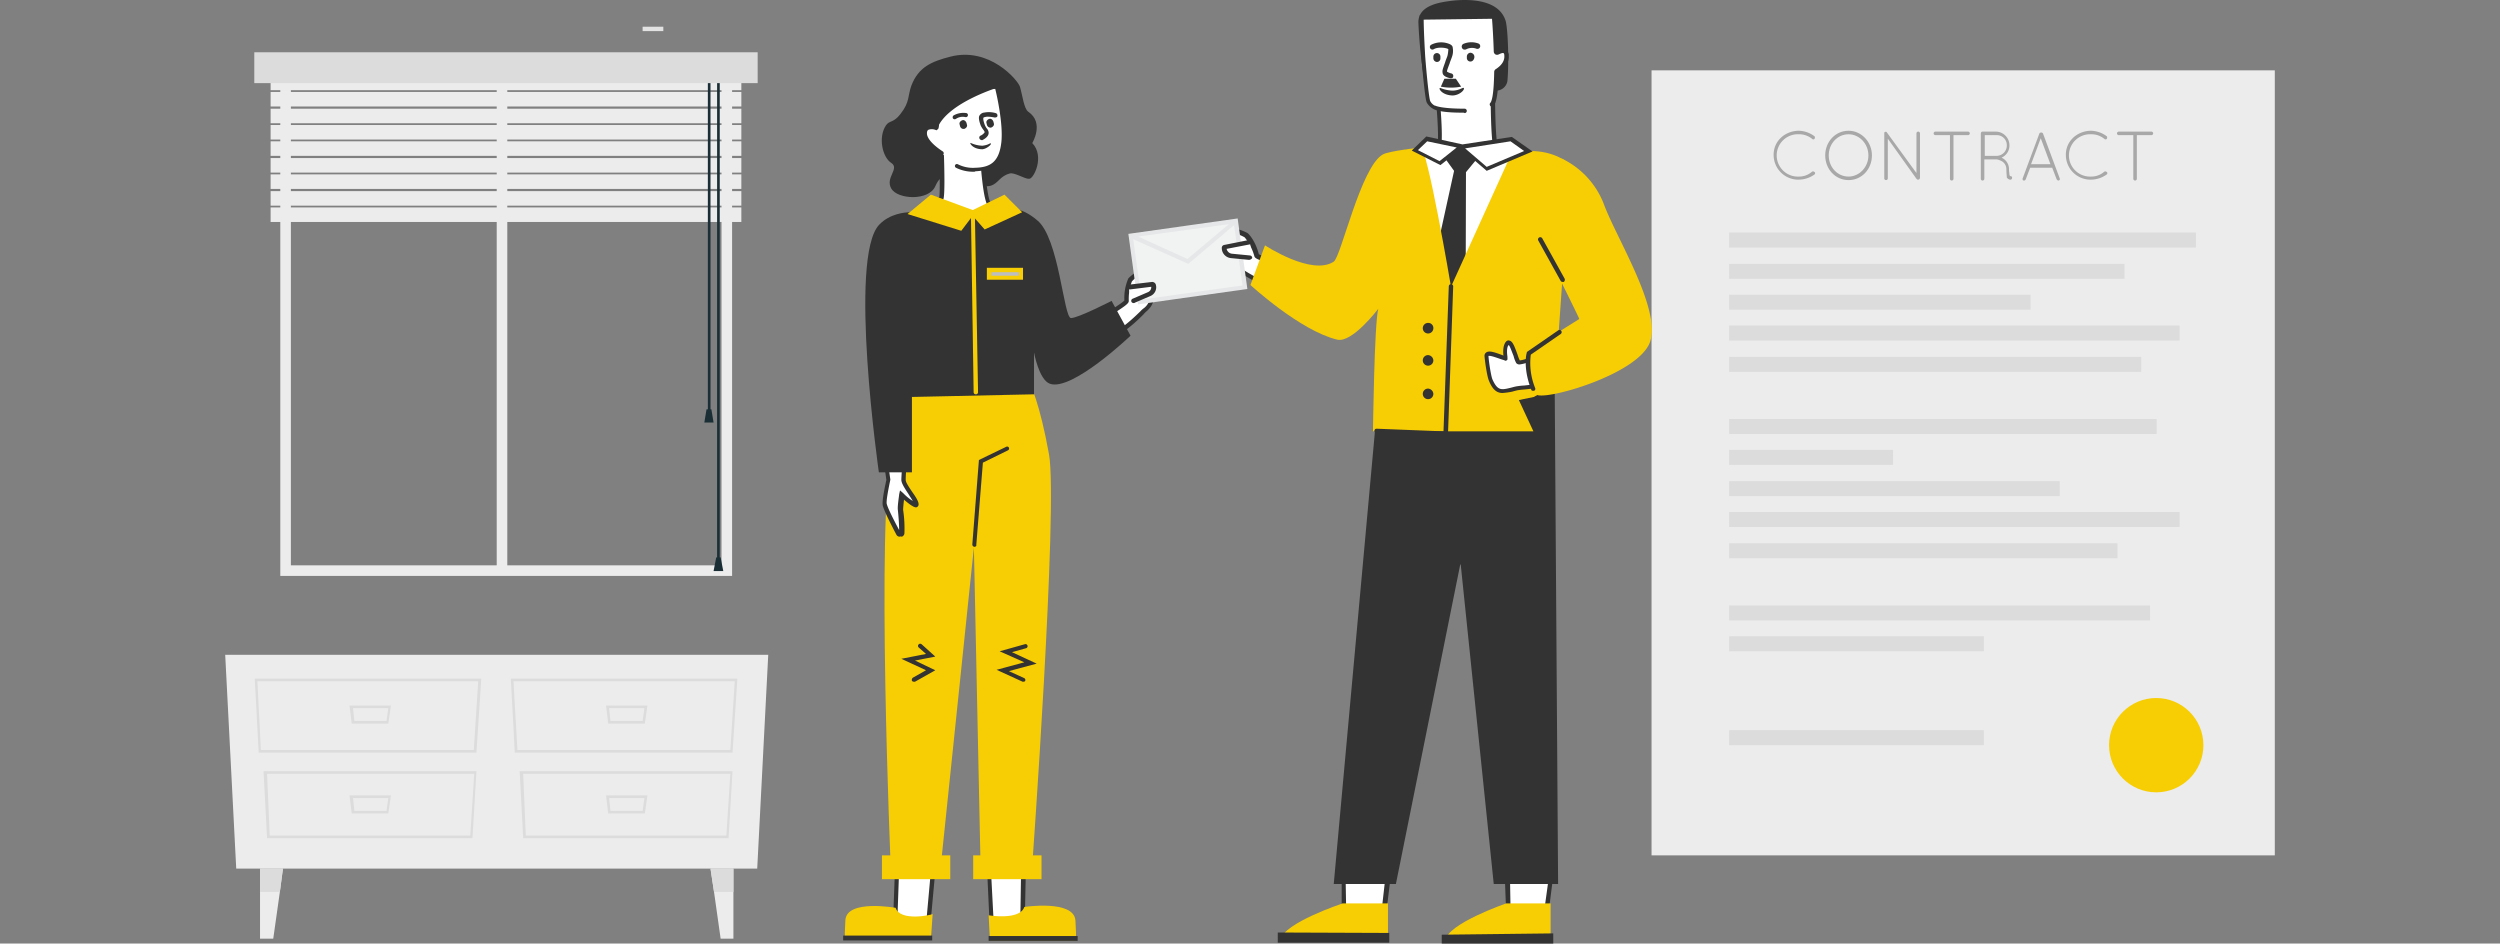 <svg xmlns="http://www.w3.org/2000/svg" xmlns:xlink="http://www.w3.org/1999/xlink" width="1142" height="431" viewBox="0 0 1142 431">
  <rect x="0" y="0" width="1142" height="431" fill="#808080" stroke="none"/>
  <defs>
    <clipPath id="clip-path">
      <rect id="Rectangle_9537" data-name="Rectangle 9537" width="1142" height="431" transform="translate(103 181)" fill="#726060"/>
    </clipPath>
  </defs>
  <g id="Mask_Group_104" data-name="Mask Group 104" transform="translate(-103 -181)" clip-path="url(#clip-path)">
    <g id="Employer_Liability_Insurance" data-name="Employer Liability Insurance" transform="translate(181.309 166.021)">
      <g id="Group_42619" data-name="Group 42619">
        <g id="Group_42618" data-name="Group 42618">
          <line id="Line_439" data-name="Line 439" x2="9.463" transform="translate(215.238 28.188)" fill="none" stroke="#e2e2e2" stroke-miterlimit="10" stroke-width="2.013"/>
        </g>
      </g>
      <g id="Group_42625" data-name="Group 42625">
        <path id="Path_44167" data-name="Path 44167" d="M256.111,278.058H49.732V39.866H256.111ZM54.565,273.225H251.279V44.5H54.565Z" fill="#ececec"/>
        <rect id="Rectangle_10926" data-name="Rectangle 10926" width="4.832" height="229.735" transform="translate(148.593 45.907)" fill="#ececec"/>
        <g id="Group_42624" data-name="Group 42624">
          <g id="Group_42620" data-name="Group 42620">
            <rect id="Rectangle_10927" data-name="Rectangle 10927" width="215.037" height="6.644" transform="translate(45.303 49.531)" fill="#ececec"/>
            <rect id="Rectangle_10928" data-name="Rectangle 10928" width="215.037" height="6.644" transform="translate(45.303 56.981)" fill="#ececec"/>
            <rect id="Rectangle_10929" data-name="Rectangle 10929" width="215.037" height="6.644" transform="translate(45.303 64.632)" fill="#ececec"/>
            <rect id="Rectangle_10930" data-name="Rectangle 10930" width="215.037" height="6.644" transform="translate(45.303 72.082)" fill="#ececec"/>
            <rect id="Rectangle_10931" data-name="Rectangle 10931" width="215.037" height="6.644" transform="translate(45.303 79.531)" fill="#ececec"/>
            <rect id="Rectangle_10932" data-name="Rectangle 10932" width="215.037" height="6.644" transform="translate(45.303 87.182)" fill="#ececec"/>
            <rect id="Rectangle_10933" data-name="Rectangle 10933" width="215.037" height="6.644" transform="translate(45.303 94.632)" fill="#ececec"/>
            <rect id="Rectangle_10934" data-name="Rectangle 10934" width="215.037" height="6.644" transform="translate(45.303 102.283)" fill="#ececec"/>
            <rect id="Rectangle_10935" data-name="Rectangle 10935" width="215.037" height="6.644" transform="translate(45.303 109.733)" fill="#ececec"/>
          </g>
          <g id="Group_42623" data-name="Group 42623">
            <g id="Group_42621" data-name="Group 42621">
              <rect id="Rectangle_10936" data-name="Rectangle 10936" width="1.208" height="154.23" transform="translate(245.037 48.121)" fill="#1a2e35"/>
              <path id="Path_44168" data-name="Path 44168" d="M247.655,207.99h-4.228l1.007-6.04h2.215Z" fill="#1a2e35"/>
            </g>
            <g id="Group_42622" data-name="Group 42622">
              <rect id="Rectangle_10937" data-name="Rectangle 10937" width="1.208" height="223.09" transform="translate(249.265 48.121)" fill="#1a2e35"/>
              <path id="Path_44169" data-name="Path 44169" d="M252.084,275.843h-4.43l1.208-6.242h2.013Z" fill="#1a2e35"/>
            </g>
          </g>
          <rect id="Rectangle_10938" data-name="Rectangle 10938" width="229.936" height="14.094" transform="translate(37.853 38.86)" fill="#dcdcdc"/>
        </g>
      </g>
      <g id="Group_42629" data-name="Group 42629">
        <rect id="Rectangle_10939" data-name="Rectangle 10939" width="284.702" height="358.596" transform="translate(676.117 47.115)" fill="#ececec"/>
        <g id="Group_42627" data-name="Group 42627">
          <g id="Group_42626" data-name="Group 42626">
            <rect id="Rectangle_10940" data-name="Rectangle 10940" width="213.225" height="6.846" transform="translate(711.554 121.21)" fill="#dcdcdc"/>
            <rect id="Rectangle_10941" data-name="Rectangle 10941" width="180.607" height="6.846" transform="translate(711.554 135.505)" fill="#dcdcdc"/>
            <rect id="Rectangle_10942" data-name="Rectangle 10942" width="137.72" height="6.846" transform="translate(711.554 149.599)" fill="#dcdcdc"/>
            <rect id="Rectangle_10943" data-name="Rectangle 10943" width="205.775" height="6.846" transform="translate(711.554 163.694)" fill="#dcdcdc"/>
            <rect id="Rectangle_10944" data-name="Rectangle 10944" width="188.258" height="6.846" transform="translate(711.554 177.989)" fill="#dcdcdc"/>
            <rect id="Rectangle_10945" data-name="Rectangle 10945" width="195.305" height="6.846" transform="translate(711.554 206.379)" fill="#dcdcdc"/>
            <rect id="Rectangle_10946" data-name="Rectangle 10946" width="74.9" height="6.846" transform="translate(711.554 220.473)" fill="#dcdcdc"/>
            <rect id="Rectangle_10947" data-name="Rectangle 10947" width="151.009" height="6.846" transform="translate(711.554 234.768)" fill="#dcdcdc"/>
            <rect id="Rectangle_10948" data-name="Rectangle 10948" width="205.775" height="6.846" transform="translate(711.554 248.863)" fill="#dcdcdc"/>
            <rect id="Rectangle_10949" data-name="Rectangle 10949" width="177.385" height="6.846" transform="translate(711.554 263.158)" fill="#dcdcdc"/>
            <rect id="Rectangle_10950" data-name="Rectangle 10950" width="192.285" height="6.846" transform="translate(711.554 291.548)" fill="#dcdcdc"/>
            <rect id="Rectangle_10951" data-name="Rectangle 10951" width="116.378" height="6.846" transform="translate(711.554 305.642)" fill="#dcdcdc"/>
            <rect id="Rectangle_10952" data-name="Rectangle 10952" width="116.378" height="6.846" transform="translate(711.554 348.528)" fill="#dcdcdc"/>
          </g>
          <circle id="Ellipse_2875" data-name="Ellipse 2875" cx="21.544" cy="21.544" r="21.544" transform="translate(885.113 333.83)" fill="#f7cd03"/>
        </g>
        <g id="Group_42628" data-name="Group 42628">
          <path id="Path_44170" data-name="Path 44170" d="M743.165,74.7a12.512,12.512,0,0,1,7.248,2.416c.4.2.4.805.2,1.208a.7.7,0,0,1-1.007.2,9.442,9.442,0,0,0-6.242-2.215,9.673,9.673,0,1,0,0,19.329,8.912,8.912,0,0,0,6.04-2.215.949.949,0,0,1,1.208.2c.4.2.2.805,0,1.007a12.512,12.512,0,0,1-7.248,2.416A11.263,11.263,0,0,1,731.89,85.974C731.688,79.733,736.722,74.9,743.165,74.7Z" fill="#a8a8a8"/>
          <path id="Path_44171" data-name="Path 44171" d="M766.118,74.7c5.839,0,10.671,5.034,10.671,11.275S772.159,97.25,766.118,97.25s-10.671-5.034-10.671-11.275S760.078,74.7,766.118,74.7Zm0,20.94c4.832,0,9.06-4.228,9.06-9.665s-4.228-9.665-9.06-9.665c-5.034,0-9.061,4.228-9.061,9.665S761.085,95.639,766.118,95.639Z" fill="#a8a8a8"/>
          <path id="Path_44172" data-name="Path 44172" d="M784.038,78.323V96.444a.805.805,0,1,1-1.611,0V76.108c0-.4,0-.6.2-.805.4-.2.805-.2,1.007.2l13.49,18.524V75.907a.805.805,0,1,1,1.611,0V96.243a.866.866,0,0,1-.805.805.74.74,0,0,1-.6-.2l-.2-.2Z" fill="#a8a8a8"/>
          <path id="Path_44173" data-name="Path 44173" d="M812.428,76.713h-6.644a.805.805,0,0,1,0-1.611h14.9a.805.805,0,0,1,0,1.611h-6.644V96.646a.805.805,0,1,1-1.611,0V76.713Z" fill="#a8a8a8"/>
          <path id="Path_44174" data-name="Path 44174" d="M838.2,92.216a4.178,4.178,0,0,0-1.812-3.423,7.3,7.3,0,0,0-2.617-1.007h-5.638v8.859a.805.805,0,0,1-1.611,0V75.907a.9.9,0,0,1,.6-.805h6.242a6.273,6.273,0,0,1,6.242,6.242,5.988,5.988,0,0,1-3.624,5.638.624.624,0,0,1,.4.2,5.715,5.715,0,0,1,3.02,5.034c0,1.208.2,2.013.2,2.617.2.4.2.6.4.6.4,0,.805.2.805.6s0,.805-.6,1.007h-.4a2.084,2.084,0,0,1-1.409-1.007C838.4,95.236,838.2,94.028,838.2,92.216Zm-4.43-15.5h-5.436v9.463h5.436a4.729,4.729,0,0,0,4.631-4.832A4.556,4.556,0,0,0,833.77,76.713Z" fill="#a8a8a8"/>
          <path id="Path_44175" data-name="Path 44175" d="M859.14,91.612H849.073l-2.013,5.235c-.2.4-.4.6-.805.6h-.2a.735.735,0,0,1-.4-1.007L853.3,75.907a1.007,1.007,0,0,1,1.611,0l7.651,20.537a.735.735,0,0,1-.4,1.007h-.2a1.079,1.079,0,0,1-.805-.6ZM849.475,90h8.859L853.9,78.122Z" fill="#a8a8a8"/>
          <path id="Path_44176" data-name="Path 44176" d="M876.657,74.7a12.512,12.512,0,0,1,7.248,2.416c.4.2.4.805.2,1.208a.7.7,0,0,1-1.007.2,9.442,9.442,0,0,0-6.242-2.215,9.673,9.673,0,1,0,0,19.329,8.912,8.912,0,0,0,6.04-2.215.949.949,0,0,1,1.208.2c.4.2.2.805,0,1.007a12.512,12.512,0,0,1-7.248,2.416,11.263,11.263,0,0,1-11.477-11.074C865.18,79.733,870.214,74.9,876.657,74.7Z" fill="#a8a8a8"/>
          <path id="Path_44177" data-name="Path 44177" d="M896.187,76.713h-6.644a.805.805,0,1,1,0-1.611h14.9a.805.805,0,1,1,0,1.611H897.8V96.646a.805.805,0,1,1-1.611,0V76.713Z" fill="#a8a8a8"/>
        </g>
      </g>
      <g id="Group_42634" data-name="Group 42634">
        <path id="Path_44178" data-name="Path 44178" d="M29.6,411.751h237.99l5.034-97.652H24.564Z" fill="#ececec"/>
        <g id="Group_42630" data-name="Group 42630">
          <path id="Path_44179" data-name="Path 44179" d="M256.312,358.8H156.848l-1.812-33.826H258.527Zm-98.256-1.208h97.25l2.013-31.41H156.244Z" fill="#dcdcdc"/>
          <path id="Path_44180" data-name="Path 44180" d="M254.5,397.858H160.673l-1.611-30.6h97.25Zm-92.619-1.208h91.612l1.812-28.188H160.673Z" fill="#dcdcdc"/>
          <path id="Path_44181" data-name="Path 44181" d="M216.245,345.508H199.533l-1.007-8.255h18.926Zm-15.7-1.208h14.7l.805-5.839H199.936Z" fill="#dcdcdc"/>
          <path id="Path_44182" data-name="Path 44182" d="M216.245,386.583H199.533l-1.007-8.255h18.926Zm-15.7-1.208h14.7l.805-5.839H199.936Z" fill="#dcdcdc"/>
        </g>
        <g id="Group_42631" data-name="Group 42631">
          <path id="Path_44183" data-name="Path 44183" d="M139.331,358.8H39.866l-1.812-33.826H141.546Zm-98.458-1.208h97.25l2.013-31.41H39.262Z" fill="#dcdcdc"/>
          <path id="Path_44184" data-name="Path 44184" d="M137.519,397.858H43.692l-1.611-30.6h97.25ZM44.9,396.65h91.612l1.812-28.188H43.692Z" fill="#dcdcdc"/>
          <path id="Path_44185" data-name="Path 44185" d="M99.062,345.508H82.35l-1.007-8.255H100.27Zm-15.5-1.208h14.7l.805-5.839H82.954Z" fill="#dcdcdc"/>
          <path id="Path_44186" data-name="Path 44186" d="M99.062,386.583H82.35l-1.007-8.255H100.27Zm-15.5-1.208h14.7l.805-5.839H82.954Z" fill="#dcdcdc"/>
        </g>
        <g id="Group_42632" data-name="Group 42632">
          <path id="Path_44187" data-name="Path 44187" d="M50.94,411.751l-1.409,10.671-3.02,21.343H40.47V411.751Z" fill="#ececec"/>
          <path id="Path_44188" data-name="Path 44188" d="M50.94,411.751l-1.409,10.671H40.47V411.751Z" fill="#dcdcdc"/>
        </g>
        <g id="Group_42633" data-name="Group 42633">
          <path id="Path_44189" data-name="Path 44189" d="M246.245,411.751l1.611,10.671,3.02,21.343h5.839V411.751Z" fill="#ececec"/>
          <path id="Path_44190" data-name="Path 44190" d="M246.245,411.751l1.611,10.671h8.859V411.751Z" fill="#dcdcdc"/>
        </g>
      </g>
      <g id="Group_42635" data-name="Group 42635">
        <path id="Path_44191" data-name="Path 44191" d="M393.227,80.337s5.638-9.262-1.812-14.3c-2.013-1.409-2.617-7.45-3.826-11.477-1.007-3.02-13.893-18.322-31.813-13.691-8.658,2.215-14.5,4.832-17.718,13.087-1.812,4.832-.6,7.45-5.034,13.087-3.222,4.228-5.034,2.819-6.644,5.235-3.624,5.436-1.611,14.5,2.416,17.114s-2.819,6.644,0,11.678,17.114,5.839,20.134-1.007,5.235-3.02,10.47-2.819,11.074,3.624,14.7,2.617,4.228-4.43,8.859-5.638c2.215-.6,6.846,2.617,8.859,2.416C393.831,96.847,399.066,86.377,393.227,80.337Z" fill="#333"/>
        <path id="Path_44192" data-name="Path 44192" d="M331.615,405.106l-1.007,30.806,15.3.2,2.617-31.007Z" fill="#fff"/>
        <path id="Path_44193" data-name="Path 44193" d="M346.716,437.12l-17.114-.4L330.81,404.1h18.926Zm-15.1-2.215,13.289.2,2.617-28.994h-14.9Z" fill="#333"/>
        <path id="Path_44194" data-name="Path 44194" d="M389.2,407.925l-.4,27.383H374.7l-1.409-28.792Z" fill="#fff"/>
        <path id="Path_44195" data-name="Path 44195" d="M389.8,436.315H373.7l-1.409-30.806,18.121,1.611Zm-14.3-2.013h12.282l.4-25.37L374.1,407.523Z" fill="#333"/>
        <path id="Path_44196" data-name="Path 44196" d="M330.81,429.671s-22.349-4.027-22.953,5.638c-.6,9.866,0,9.061,0,9.061h39.061l.805-11.879C347.522,432.892,332.824,436.114,330.81,429.671Z" fill="#f7cd03"/>
        <path id="Path_44197" data-name="Path 44197" d="M389.6,429.268s22.752-3.423,23.356,6.242c.6,9.866,0,9.061,0,9.061H373.9l-.6-11.477S387.589,435.51,389.6,429.268Z" fill="#f7cd03"/>
        <rect id="Rectangle_10953" data-name="Rectangle 10953" width="40.672" height="2.215" transform="translate(373.294 442.557)" fill="#333"/>
        <rect id="Rectangle_10954" data-name="Rectangle 10954" width="40.672" height="2.215" transform="translate(306.85 442.355)" fill="#333"/>
        <path id="Path_44198" data-name="Path 44198" d="M381.146,223.493l-11.074,7.852L351.146,413.362,328.6,411.55s-6.846-160.673.6-191.278c7.651-30.6,15.5-30.4,15.5-30.4l47.517.4s4.43,8.658,8.658,32.215-7.852,190.674-7.852,190.674l-23.356.2L365.844,230.54Z" fill="#f7cd03"/>
        <path id="Path_44199" data-name="Path 44199" d="M351.549,81.142s1.007,23.155,0,24.363c-3.02,4.228-12.081,7.852-14.094,8.456s33.423,14.094,33.423,14.094l17.114-8.456-6.644-5.839s-5.436-2.819-8.054-5.235c-2.416-2.416-3.624-26.175-3.624-26.175Z" fill="#fff"/>
        <path id="Path_44200" data-name="Path 44200" d="M371.079,129.264l-.4-.2s-8.456-3.222-16.913-6.644c-17.517-7.047-17.517-7.45-17.316-8.456a1.338,1.338,0,0,1,.805-1.007c2.215-.6,10.671-4.228,13.49-8.054.4-1.611.2-13.289-.2-23.96V79.934l20.336,1.409v.805c.6,11.477,2.013,24.161,3.423,25.571,2.215,2.416,7.651,5.034,7.651,5.034h.2L389.8,119.8Zm-31.41-14.9c4.832,2.416,20.94,8.658,31.41,12.685l15.5-7.651-5.436-4.832c-.805-.4-5.839-3.02-8.054-5.436-2.416-2.416-3.624-20.537-3.826-25.974l-16.51-1.007c.4,10.47.6,22.752-.2,23.96C349.737,109.934,343.092,112.955,339.669,114.364Z" fill="#333"/>
        <path id="Path_44201" data-name="Path 44201" d="M351.75,84.968c-2.819-1.812-7.45-5.436-7.651-9.061s4.027-3.222,5.235-2.617c.805.4,0-17.517,0-17.517l27.584-1.409s4.027,15.3,3.02,25.168S374.5,92.015,367.254,92.216A15.818,15.818,0,0,1,358.6,90.4Z" fill="#fff"/>
        <path id="Path_44202" data-name="Path 44202" d="M366.448,93.424a17.556,17.556,0,0,1-8.054-1.812A.9.9,0,0,1,359.2,90a15.255,15.255,0,0,0,8.054,1.611c6.644-.2,10.873-2.416,11.879-11.879.805-8.255-2.013-20.94-2.819-24.161l-25.974,1.208c.805,16.51.2,17.114-.4,17.316l-.4.4-.6-.2a4.411,4.411,0,0,0-3.222,0c-.2.2-.6.4-.6,1.611,0,2.215,2.617,5.235,7.248,8.255a1.007,1.007,0,1,1-1.208,1.611c-3.624-2.416-7.852-6.04-8.054-9.866a3.731,3.731,0,0,1,1.409-3.222,5.734,5.734,0,0,1,4.027-.6c.2-2.416,0-9.665-.4-16.309V54.766l29.4-1.611.2.805c.2.6,4.228,15.7,3.222,25.571-1.007,9.262-4.832,13.289-13.691,13.691C367.052,93.424,366.851,93.424,366.448,93.424Z" fill="#333"/>
        <path id="Path_44203" data-name="Path 44203" d="M325.776,245.641c-.6-2.013,1.611-11.678,1.611-11.678l-3.222-21.544,11.477-1.611s-1.812,20.94-1.611,23.557c0,2.416,6.04,9.262,5.839,11.074-.4,1.611-6.443-4.228-6.443-4.228a41.55,41.55,0,0,0-.6,6.644,56.407,56.407,0,0,1,.6,10.47.763.763,0,0,1-1.409.4C330,255.1,326.381,248.057,325.776,245.641Z" fill="#fff"/>
        <path id="Path_44204" data-name="Path 44204" d="M332.622,260.138a1.7,1.7,0,0,1-1.409-.805c-2.013-3.826-5.638-10.873-6.242-13.289h0c-.6-2.013,1.208-9.866,1.611-11.879l-3.222-22.349,13.691-2.013v1.208c0,.2-1.812,20.94-1.611,23.356,0,1.007,1.812,3.624,3.02,5.436,2.013,2.819,3.02,4.631,2.819,5.839a1.338,1.338,0,0,1-.805,1.007c-.4.2-1.409.4-5.839-3.423-.2,1.812-.4,3.826-.4,4.631a57.561,57.561,0,0,1,.6,10.671,1.754,1.754,0,0,1-1.208,1.611A1.394,1.394,0,0,0,332.622,260.138Zm-7.248-46.913,3.02,20.739v.2c-.805,3.826-2.013,9.866-1.611,11.074h0c.4,1.611,2.416,5.839,5.638,11.879,0-3.222-.4-7.45-.6-9.262s.6-6.443.6-7.047l.4-1.812,1.409,1.208a21.948,21.948,0,0,0,4.43,3.624c-.6-1.007-1.409-2.215-2.013-3.222-2.013-3.02-3.222-5.034-3.222-6.443,0-2.215,1.208-17.718,1.611-22.349Z" fill="#333"/>
        <path id="Path_44205" data-name="Path 44205" d="M436.516,152.418c-.4-5.436,1.208-9.262,1.611-9.463,3.423-3.624,14.9-10.067,16.309-7.852,1.208,2.013-8.054,10.873-7.651,11.275.6,1.208,3.423,6.04-1.409,10.067-3.02,2.617-13.893,15.906-33.625,18.524C391.818,177.385,436.516,154.834,436.516,152.418Z" fill="#fff"/>
        <path id="Path_44206" data-name="Path 44206" d="M408.932,175.976c-1.611,0-3.02-.4-3.423-1.409-.805-2.617,4.228-6.242,19.53-15.5,4.43-2.617,9.463-5.839,10.269-6.846a22.353,22.353,0,0,1,1.812-10.067c3.02-3.222,12.685-9.061,16.309-8.658a1.979,1.979,0,0,1,1.611.805c1.007,1.611-1.007,4.43-5.839,9.866-.6.805-1.409,1.409-1.611,2.013,2.013,4.228,1.409,7.852-2.013,10.873a11.939,11.939,0,0,0-1.611,1.611c-4.43,4.43-15.1,14.9-32.417,17.114A10.637,10.637,0,0,1,408.932,175.976Zm-1.409-2.215c.4.2,1.208.2,3.826,0,16.712-2.013,26.779-12.282,31.208-16.51a10.188,10.188,0,0,1,1.812-1.611c3.624-3.02,2.416-6.443,1.208-8.658v-.2c-.4-.805,0-1.208,2.215-3.826,1.409-1.611,5.235-6.04,5.436-7.45-2.013-.4-11.275,4.43-14.5,8.054a22.524,22.524,0,0,0-1.409,8.859h0c0,1.208-1.208,2.215-11.275,8.456C420.006,164.5,408.529,171.546,407.523,173.761Zm27.786-21.141Zm3.423-9.061Z" fill="#333"/>
        <path id="Path_44207" data-name="Path 44207" d="M395.442,115.572c10.067,8.054,12.081,44.7,15.5,44.7,3.222,0,18.524-7.852,18.524-7.852l8.658,15.906s-26.779,25.571-36.846,21.947c-5.034-1.812-7.248-14.3-7.248-14.3V195.1l-55.773,1.208v34.43h-15.1s-14.094-98.458.2-113.156c4.832-5.034,11.678-5.638,14.094-5.638,7.047,0,20.336,2.416,46.309-1.208C387.992,109.934,392.824,113.357,395.442,115.572Z" fill="#333"/>
        <path id="Path_44208" data-name="Path 44208" d="M374.1,73.29a1.709,1.709,0,0,1-1.611-1.409l-.2-.805c-.2-.805.6-1.611,1.409-1.812s1.611.6,1.812,1.409l.2.805c.2.805-.6,1.611-1.409,1.812Z" fill="#333"/>
        <path id="Path_44209" data-name="Path 44209" d="M361.817,73.894a1.709,1.709,0,0,1-1.611-1.409l-.2-.805c-.2-.805.6-1.611,1.409-1.812s1.611.6,1.812,1.409l.2.805c.2.805-.6,1.611-1.409,1.812C362.019,73.692,361.817,73.894,361.817,73.894Z" fill="#333"/>
        <path id="Path_44210" data-name="Path 44210" d="M357.79,69.464a1.046,1.046,0,0,1-.805-.4,1.061,1.061,0,0,1,.4-1.409,9.183,9.183,0,0,1,5.839-1.007.955.955,0,0,1-.6,1.812,5.447,5.447,0,0,0-4.228.805C357.992,69.464,357.992,69.464,357.79,69.464Z" fill="#333"/>
        <path id="Path_44211" data-name="Path 44211" d="M370.072,78.927a1.027,1.027,0,0,1-1.007-.805.978.978,0,0,1,.6-1.208c.6-.2,1.812-1.208,1.812-1.611,0-.2-.2-.4-.4-.805a10.568,10.568,0,0,1-1.409-2.215c-.805-2.215-1.007-3.624-.6-4.43a3.026,3.026,0,0,1,1.812-1.409h.2a11.268,11.268,0,0,1,5.436.2,1.1,1.1,0,0,1,.805,1.208c0,.6-.6.805-1.208.805-1.208-.2-3.423-.6-4.43-.2h-.2c-.4.2-.6.2-.6.4s-.2.805.6,3.02a7.242,7.242,0,0,0,1.007,1.812,3,3,0,0,1,.805,1.812c.2,2.013-2.617,3.423-3.222,3.624C370.274,78.927,370.072,78.927,370.072,78.927Z" fill="#333"/>
        <path id="Path_44212" data-name="Path 44212" d="M338.26,112.552l8.859-7.45,18.926,7.047-5.638,7.45Z" fill="#f7cd03"/>
        <path id="Path_44213" data-name="Path 44213" d="M386.985,111.747l-6.644-6.644-14.3,7.047,5.839,6.443Z" fill="#f7cd03"/>
        <path id="Path_44214" data-name="Path 44214" d="M338.059,195.1a.951.951,0,0,1-1.007-1.007l-1.409-46.511a1.007,1.007,0,1,1,2.013,0l1.409,46.511c.2.4-.4,1.007-1.007,1.007Z" fill="#333"/>
        <path id="Path_44215" data-name="Path 44215" d="M374.3,80.538c.4.4-1.812,2.416-3.826,2.617-4.832,0-6.242-3.423-5.235-2.819a13.905,13.905,0,0,0,5.235,1.208C373.7,81.142,373.9,80.135,374.3,80.538Z" fill="#333"/>
        <path id="Path_44216" data-name="Path 44216" d="M366.851,264.769h0a1.079,1.079,0,0,1-1.007-1.007l3.02-38.658,12.483-6.04a.9.9,0,0,1,.805,1.611l-11.477,5.638-3.02,37.652C367.858,264.366,367.254,264.769,366.851,264.769Z" fill="#333"/>
        <rect id="Rectangle_10955" data-name="Rectangle 10955" width="31.208" height="10.873" transform="translate(366.247 405.711)" fill="#f7cd03"/>
        <rect id="Rectangle_10956" data-name="Rectangle 10956" width="31.208" height="10.873" transform="translate(324.568 405.711)" fill="#f7cd03"/>
        <path id="Path_44217" data-name="Path 44217" d="M339.065,326.381a1.046,1.046,0,0,1-.805-.4,1.335,1.335,0,0,1,.4-1.409l6.04-3.423-11.275-5.235L344.7,313.7l-3.423-3.02a1,1,0,0,1,1.409-1.409l6.242,5.638-9.262,1.812,9.262,4.43-9.262,5.235Z" fill="#333"/>
        <path id="Path_44218" data-name="Path 44218" d="M389.2,326.381h-.4l-11.879-5.436,12.685-3.423-11.275-5.034,11.477-3.222a.955.955,0,1,1,.6,1.812l-6.443,1.812,11.275,5.235-12.685,3.423,7.047,3.222a.968.968,0,0,1,.4,1.208C390.006,326.179,389.6,326.381,389.2,326.381Z" fill="#333"/>
        <path id="Path_44219" data-name="Path 44219" d="M388.6,111.948l-8.054-8.054-14.5,7.047-19.128-7.047-10.671,8.859,24.564,7.651,4.43-5.839,1.208,79.531a.951.951,0,0,0,1.007,1.007h0a.951.951,0,0,0,1.007-1.007l-1.409-79.33,4.43,5.034Zm-28.591,6.443-19.732-6.242,7.047-5.839,17.316,6.242ZM380.14,106.31l5.034,5.034-13.087,6.04-4.43-5.034Z" fill="#f7cd03"/>
        <rect id="Rectangle_10957" data-name="Rectangle 10957" width="14.698" height="3.624" transform="translate(373.495 138.324)" fill="#bcbec0"/>
        <path id="Path_44220" data-name="Path 44220" d="M389,142.754h-16.51v-5.436H389Zm-14.5-1.812h12.685v-1.611H374.5Z" fill="#f7cd03"/>
        <path id="Path_44221" data-name="Path 44221" d="M379.334,54.363s-25.168,7.248-29.6,19.53a9.878,9.878,0,0,0-2.617-.6,5.258,5.258,0,0,0-2.013.6l.805-20.537Z" fill="#333"/>
      </g>
      <g id="Group_42636" data-name="Group 42636">
        <path id="Path_44222" data-name="Path 44222" d="M535.578,416.18v13.289H554.1l1.611-12.685Z" fill="#fff"/>
        <path id="Path_44223" data-name="Path 44223" d="M555.109,430.476H534.571v-15.5l22.349.805Zm-18.524-2.013H553.1l1.208-10.671-17.92-.6Z" fill="#333"/>
        <path id="Path_44224" data-name="Path 44224" d="M534.974,427.657s-27.182,9.061-28.188,16.51h48.927v-16.51Z" fill="#f7cd03"/>
        <path id="Path_44225" data-name="Path 44225" d="M610.076,416.382l.6,13.49H628.2l1.812-13.691Z" fill="#fff"/>
        <path id="Path_44226" data-name="Path 44226" d="M629.2,430.879H609.673l-.6-15.5,22.148-.4Zm-17.517-2.013h15.7L629,417.187l-17.517.2Z" fill="#333"/>
        <path id="Path_44227" data-name="Path 44227" d="M609.673,427.657s-26.779,9.262-27.786,16.913h48.121V427.657Z" fill="#f7cd03"/>
        <path id="Path_44228" data-name="Path 44228" d="M580.277,441.953v4.027h50.94v-4.631Z" fill="#333"/>
        <path id="Path_44229" data-name="Path 44229" d="M556.317,441.147v4.43h-50.94v-4.631Z" fill="#333"/>
        <path id="Path_44230" data-name="Path 44230" d="M604.035,418.8h29.4l-1.611-235.171L551.082,197.52,530.947,418.8h28.39l29.6-146.982L585.512,239.6Z" fill="#333"/>
        <path id="Path_44231" data-name="Path 44231" d="M588.935,272.823c-.4,0-1.007-.4-1.007-.805l-6.846-40.068V221.278a1.007,1.007,0,1,1,2.013,0v10.47l6.846,40.068c.2.4-.2,1.007-1.007,1.007Z" fill="#333"/>
        <path id="Path_44232" data-name="Path 44232" d="M623.969,414.771a.951.951,0,0,1-1.007-1.007l-4.43-195.506a1.007,1.007,0,1,1,2.013,0l4.43,195.506c.2.4-.4,1.007-1.007,1.007Z" fill="#333"/>
        <path id="Path_44233" data-name="Path 44233" d="M553.3,414.771h0c-.805-.2-1.208-.6-1.007-1.208l30.2-171.546c.2-.6.6-1.007,1.208-.805a.887.887,0,0,1,.805,1.208L554.3,413.966C554.3,414.368,553.7,414.771,553.3,414.771Z" fill="#333"/>
        <path id="Path_44234" data-name="Path 44234" d="M578.666,58.591s2.013,21.947.4,24.363c-1.812,2.416-13.691,1.611-13.691,1.611L584.1,139.734l36.242-3.423,2.416-37.048s-16.51-13.49-17.517-16.108c-1.409-3.826-1.409-24.161-1.409-24.161H578.666Z" fill="#fff"/>
        <path id="Path_44235" data-name="Path 44235" d="M583.3,140.539,563.766,83.357l1.409.2c5.436.4,11.879,0,12.886-1.208,1.007-1.409.4-13.087-.6-23.557a.912.912,0,1,1,1.812-.2c.4,5.235,2.013,22.349.2,24.967-1.611,2.215-9.262,2.215-13.087,2.013l18.121,52.954,34.631-3.423,2.215-35.638c-3.423-2.819-16.51-13.49-17.316-16.309-1.409-4.027-1.409-23.759-1.409-24.564a1.007,1.007,0,1,1,2.013,0c0,5.638.2,20.94,1.409,23.96.6,1.812,10.47,10.269,17.114,15.7l.4.4-2.416,38.256Z" fill="#333"/>
        <path id="Path_44236" data-name="Path 44236" d="M585.109,15.3c-4.43.6-15.5,1.611-15.5,9.866a226.249,226.249,0,0,0,2.819,27.383,5.17,5.17,0,0,0,5.034,4.228l27.786-.4a5.187,5.187,0,0,0,5.034-4.43c.805-8.658.2-25.369-1.007-27.987C605.848,14.5,592.357,14.5,585.109,15.3Z" fill="#333"/>
        <path id="Path_44237" data-name="Path 44237" d="M603.23,62.417c1.409-1.611,2.013-7.852,2.013-14.9a.7.7,0,0,1,.2-.4c1.812-1.208,4.43-3.423,4.228-7.047-.2-3.02-2.215-2.416-4.027-1.409-.4.2-.6,0-.6-.4-.2-8.456-.805-15.906-.805-15.906l-33.222.4s.2,7.651.6,16.108c0,.4,1.611,20.739,2.416,22.551a4.7,4.7,0,0,0,2.416,2.416s2.215,1.812,14.094,1.611Z" fill="#fff"/>
        <path id="Path_44238" data-name="Path 44238" d="M589.539,66.444c-10.067,0-12.685-1.409-13.289-1.812a7.528,7.528,0,0,1-2.819-2.819c-1.007-2.013-2.617-22.752-2.617-22.752-.4-8.456-.6-16.108-.6-16.108V21.947l35.034-.4v1.007s.6,7.047.805,15.3c1.409-.6,2.416-.805,3.423-.2a3.008,3.008,0,0,1,1.409,2.819c.2,4.228-3.02,6.644-4.631,7.651-.2,11.678-1.409,14.3-2.416,15.3a1,1,0,0,1-1.409-1.409c.6-.6,1.611-3.02,1.812-14.094a1.52,1.52,0,0,1,.805-1.409c1.208-.805,4.027-2.819,3.826-6.04,0-.805-.2-1.208-.4-1.208-.2-.2-1.007,0-2.215.6a1.72,1.72,0,0,1-1.409,0,1.655,1.655,0,0,1-.805-1.208c-.2-6.644-.6-12.685-.805-15.1l-31.208.4c0,2.416.2,8.456.6,15.1,0,1.409,1.611,20.537,2.416,22.148a4.827,4.827,0,0,0,2.013,2.013h.2s2.416,1.409,13.49,1.409h0a1.007,1.007,0,0,1,0,2.013C590.545,66.444,590.143,66.444,589.539,66.444Z" fill="#333"/>
        <path id="Path_44239" data-name="Path 44239" d="M593.364,43.088a1.588,1.588,0,0,1-1.611-1.611v-.6a1.763,1.763,0,0,1,1.611-1.812,1.909,1.909,0,0,1,1.812,1.611v.6c-.2,1.007-.805,1.812-1.812,1.812Z" fill="#333"/>
        <path id="Path_44240" data-name="Path 44240" d="M578.062,43.289a1.732,1.732,0,0,1-1.611-1.611v-.805a1.611,1.611,0,1,1,3.221,0v.805a1.588,1.588,0,0,1-1.611,1.611Z" fill="#333"/>
        <path id="Path_44241" data-name="Path 44241" d="M590.747,37.652a1.252,1.252,0,0,1-1.208-.805,1.383,1.383,0,0,1,.6-1.812,9.309,9.309,0,0,1,6.846-.2,1.273,1.273,0,0,1-.805,2.416,5.777,5.777,0,0,0-4.631.2A1.522,1.522,0,0,1,590.747,37.652Z" fill="#333"/>
        <path id="Path_44242" data-name="Path 44242" d="M590.344,55.169c.6.805-2.013,3.423-5.235,3.423-5.034-.2-6.644-3.624-5.436-3.423a16.186,16.186,0,0,0,5.436,1.208C588.331,56.377,589.941,54.766,590.344,55.169Z" fill="#333"/>
        <path id="Path_44243" data-name="Path 44243" d="M584.5,50.739h-.2c-1.007-.2-3.423-.805-3.624-2.416-.2-1.208,0-1.611,1.208-5.034.2-.805.6-1.611,1.007-2.819a15.541,15.541,0,0,0,.4-3.02c-.6-.6-4.631-1.208-6.644,0a1.174,1.174,0,1,1-1.208-2.013,9.917,9.917,0,0,1,8.255-.4c1.007.4,1.611,1.007,1.611,1.812a7.873,7.873,0,0,1-.4,4.228h0c-.4,1.208-.805,2.013-1.007,2.819-1.208,3.222-1.208,3.222-1.208,3.826a6.77,6.77,0,0,0,2.013.805,1.145,1.145,0,0,1,.805,1.409C585.512,50.538,584.908,50.739,584.5,50.739ZM583.3,37.45Z" fill="#333"/>
        <path id="Path_44244" data-name="Path 44244" d="M495.712,131.68c-1.409-5.638-4.43-9.061-4.832-9.262-4.832-2.617-18.926-5.235-19.53-2.617-.6,2.416,11.879,8.457,11.879,9.061-.2,1.611-1.409,7.248,4.832,9.866,4.027,1.611,25.168,17.316,46.511,13.087C555.713,147.586,496.316,134.1,495.712,131.68Z" fill="#fff"/>
        <path id="Path_44245" data-name="Path 44245" d="M527.122,153.425c-15.3,0-29.6-8.255-36.041-12.081-1.611-.805-2.819-1.611-3.423-1.812-4.43-1.812-6.443-5.235-5.638-10.47a25.671,25.671,0,0,0-2.416-1.409c-6.846-4.027-9.866-6.04-9.262-8.255a2.335,2.335,0,0,1,1.409-1.409c3.624-1.611,15.5,1.007,19.732,3.423.805.4,3.826,4.027,5.235,9.665,1.208.805,7.45,2.819,13.087,4.43,21.141,6.644,30.6,10.067,30.4,13.691-.2,2.013-3.02,2.819-5.436,3.423A34.123,34.123,0,0,1,527.122,153.425ZM472.356,120c.6,1.409,6.04,4.631,8.255,5.839,3.222,1.812,3.624,2.215,3.624,3.02v.2c-.4,2.819-.6,6.644,4.228,8.658a40.525,40.525,0,0,1,3.624,2.013c7.45,4.228,24.967,14.5,42.081,11.074,3.423-.6,3.826-1.409,3.826-1.409s0-1.611-9.262-5.235c-5.839-2.215-13.087-4.43-19.53-6.443-12.282-3.826-14.094-4.43-14.5-5.638h0a23.037,23.037,0,0,0-4.43-8.658C485.645,120.606,473.966,118.794,472.356,120Zm24.363,11.275Zm-6.443-8.054Z" fill="#333"/>
        <path id="Path_44246" data-name="Path 44246" d="M569.605,84.162,568.2,117.586l18.725,28.39,36.846-41.88L607.458,82.552Z" fill="#fff"/>
        <path id="Path_44247" data-name="Path 44247" d="M581.686,87.182l7.45-4.832,7.852,4.43-5.638,6.846-.2,71.88-11.275,21.343-9.866-21.343,15.906-72.484Z" fill="#333"/>
        <path id="Path_44248" data-name="Path 44248" d="M635.043,87.384c-9.665-5.235-19.933-3.02-22.752-2.617l-27.786,61.209c0-.2-10.873-64.028-13.893-63.625,0,0-14.7,1.611-17.316,3.222-10.067,5.839-18.926,46.511-22.349,48.927-10.067,6.644-31.41-7.45-31.41-7.45l-6.644,18.121s22.752,20.94,39.665,24.967c6.846,1.611,18.725-14.094,18.725-14.094-1.812,6.846-2.416,55.974-2.416,55.974h73.29l-6.644-14.3,6.846-1.409,9.665-5.436,3.826-54.967C636.049,135.707,652.157,96.444,635.043,87.384Z" fill="#f7cd03"/>
        <path id="Path_44249" data-name="Path 44249" d="M583.1,214.231l-32.618-1.409a1.007,1.007,0,0,1,0-2.013l30.6,1.208,2.416-66.243a1.007,1.007,0,0,1,2.013,0Z" fill="#333"/>
        <path id="Path_44250" data-name="Path 44250" d="M581.485,50.94l-1.611,3.624a24.311,24.311,0,0,0,9.262,0L586.72,50.94Z" fill="#333"/>
        <path id="Path_44251" data-name="Path 44251" d="M589.136,82.149l11.678,10.067,19.128-8.054-8.054-5.638Z" fill="#fff"/>
        <path id="Path_44252" data-name="Path 44252" d="M589.136,81.947,579.471,89.6,567.995,83.76l5.436-5.235Z" fill="#fff"/>
        <path id="Path_44253" data-name="Path 44253" d="M621.754,84.162l-9.463-6.644L589.74,80.941l-16.51-3.624-6.644,6.443L579.673,90.4l9.463-7.45,11.678,10.067Zm-42.484,4.43L569.4,83.558l4.228-4.027,13.49,2.819Zm32.417-9.061,6.242,4.43-17.114,7.248-9.866-8.457Z" fill="#333"/>
        <path id="Path_44254" data-name="Path 44254" d="M653.969,163.694c-1.409,3.423-37.853,18.322-38.86,16.712-1.208-1.812-3.02-11.477-5.235-8.054-1.409,2.215-.2,6.846-.6,6.644-3.423-1.409-8.658-3.624-8.658-1.208.2,2.819,1.208,9.463,1.812,10.873,3.222,7.248,6.242,5.034,11.879,3.624,3.624-.805,32.417-1.409,46.511-15.3C674.909,163.291,661.016,145.573,653.969,163.694Z" fill="#fff"/>
        <path id="Path_44255" data-name="Path 44255" d="M608.062,194.5c-2.416,0-4.43-1.208-6.242-5.638-.805-1.812-1.812-8.658-2.013-11.275a1.831,1.831,0,0,1,.805-1.611c1.409-1.007,4.027,0,7.852,1.409-.2-1.611-.2-4.228.805-5.839.6-1.007,1.409-1.208,1.812-1.007,1.611.2,2.416,2.617,3.826,6.443a17.98,17.98,0,0,0,1.007,2.617c1.611,0,9.262-2.617,19.329-6.846,12.483-5.235,17.718-8.456,18.121-9.463,2.819-7.248,6.242-8.255,8.054-8.255,2.416,0,4.43,1.611,5.638,4.43,1.812,4.228,1.409,11.477-5.436,18.322-12.081,11.678-34.027,14.094-43.491,15.1a32.1,32.1,0,0,0-3.423.4c-.805.2-1.611.4-2.215.6A38.627,38.627,0,0,1,608.062,194.5Zm-6.443-16.913h0c.2,3.02,1.208,9.262,1.812,10.671,2.416,5.436,4.228,4.832,8.457,3.826.805-.2,1.409-.4,2.416-.6a31.222,31.222,0,0,1,3.624-.4c9.262-1.007,30.806-3.222,42.484-14.5,5.839-5.638,6.644-12.282,5.034-16.309-.805-2.013-2.416-3.423-4.027-3.423-2.416,0-4.631,2.617-6.443,7.248-1.409,3.826-33.222,16.712-38.86,17.316a1.822,1.822,0,0,1-1.812-.6,13.632,13.632,0,0,1-1.208-3.222c-.6-1.409-1.611-4.43-2.215-5.034a.2.2,0,0,1-.2.2c-.805,1.208-.6,3.826-.4,5.034,0,1.007.2,1.611-.4,1.812l-.4.2-1.007-.4C606.854,179,602.626,177.184,601.619,177.586Zm0,0Z" fill="#333"/>
        <path id="Path_44256" data-name="Path 44256" d="M635.043,87.384a38.169,38.169,0,0,1,19.329,20.94c5.638,15.3,25.974,47.517,21.141,62.618-4.631,14.3-44.5,26.175-51.343,24.564-5.638-1.409-4.228-18.926-4.228-18.926-2.013-.6,23.155-15.7,23.155-15.906-.4-1.409-23.155-46.913-23.155-46.913Z" fill="#f7cd03"/>
        <rect id="Rectangle_10958" data-name="Rectangle 10958" width="48.524" height="30.604" transform="translate(438.248 122.717) rotate(-7.984)" fill="#f1f2f2"/>
        <path id="Path_44257" data-name="Path 44257" d="M487.054,114.767l-49.934,7.047,4.43,32.215,49.934-7.047Zm-4.027,2.617L464.1,133.29,441.55,123.022Zm-43.692,6.846L464.5,135.505l20.94-17.718,3.826,27.584-46.108,6.443Z" fill="#e6e7e8"/>
        <path id="Path_44258" data-name="Path 44258" d="M492.289,132.686l-8.255-.805a3.872,3.872,0,0,1-3.423-3.624h0a.433.433,0,0,1,.4-.4l11.074-2.215C493.3,125.438,493.3,132.686,492.289,132.686Z" fill="#fff"/>
        <path id="Path_44259" data-name="Path 44259" d="M492.289,133.693h0l-8.255-.805a4.614,4.614,0,0,1-4.228-4.631,1.346,1.346,0,0,1,1.208-1.409l11.074-2.215a1.027,1.027,0,0,1,.4,2.013l-10.47,2.013a2.784,2.784,0,0,0,2.416,2.215l8.255.805a1.128,1.128,0,0,1,1.007,1.208A2.038,2.038,0,0,1,492.289,133.693Z" fill="#333"/>
        <path id="Path_44260" data-name="Path 44260" d="M439.536,152.418l7.047-3.02a3.276,3.276,0,0,0,1.812-4.228h0c0-.2-.2-.4-.4-.2l-10.269,1.208C436.718,146.378,438.731,152.821,439.536,152.418Z" fill="#fff"/>
        <path id="Path_44261" data-name="Path 44261" d="M439.536,153.425a1.107,1.107,0,0,1-1.007-.6,1.04,1.04,0,0,1,.6-1.409l7.047-3.02a2.442,2.442,0,0,0,1.409-2.416l-9.665,1.208a1.112,1.112,0,1,1-.2-2.215l10.269-1.208a1.793,1.793,0,0,1,1.611,1.007,4.337,4.337,0,0,1-2.416,5.436l-7.047,3.02A.74.74,0,0,1,439.536,153.425Z" fill="#333"/>
        <path id="Path_44262" data-name="Path 44262" d="M635.445,143.76a1.046,1.046,0,0,1-.805-.4l-10.269-18.524a1.037,1.037,0,0,1,1.812-1.007l10.269,18.524a1.334,1.334,0,0,1-.4,1.409Z" fill="#333"/>
        <path id="Path_44263" data-name="Path 44263" d="M621.955,193.493c-.4,0-.805-.2-.805-.6-3.826-9.665-2.215-16.51-2.013-16.712v-.4l14.3-9.866a1.007,1.007,0,1,1,1.208,1.611l-13.691,9.463a30.594,30.594,0,0,0,2.013,15.3.9.9,0,0,1-.6,1.208Z" fill="#333"/>
        <path id="Path_44264" data-name="Path 44264" d="M576.451,164.9a2.416,2.416,0,1,1-2.416-2.416A2.326,2.326,0,0,1,576.451,164.9Z" fill="#333"/>
        <path id="Path_44265" data-name="Path 44265" d="M576.451,179.6a2.416,2.416,0,1,1-2.416-2.416A2.592,2.592,0,0,1,576.451,179.6Z" fill="#333"/>
        <path id="Path_44266" data-name="Path 44266" d="M576.451,194.9a2.416,2.416,0,1,1-2.416-2.416A2.592,2.592,0,0,1,576.451,194.9Z" fill="#333"/>
      </g>
    </g>
  </g>
</svg>
